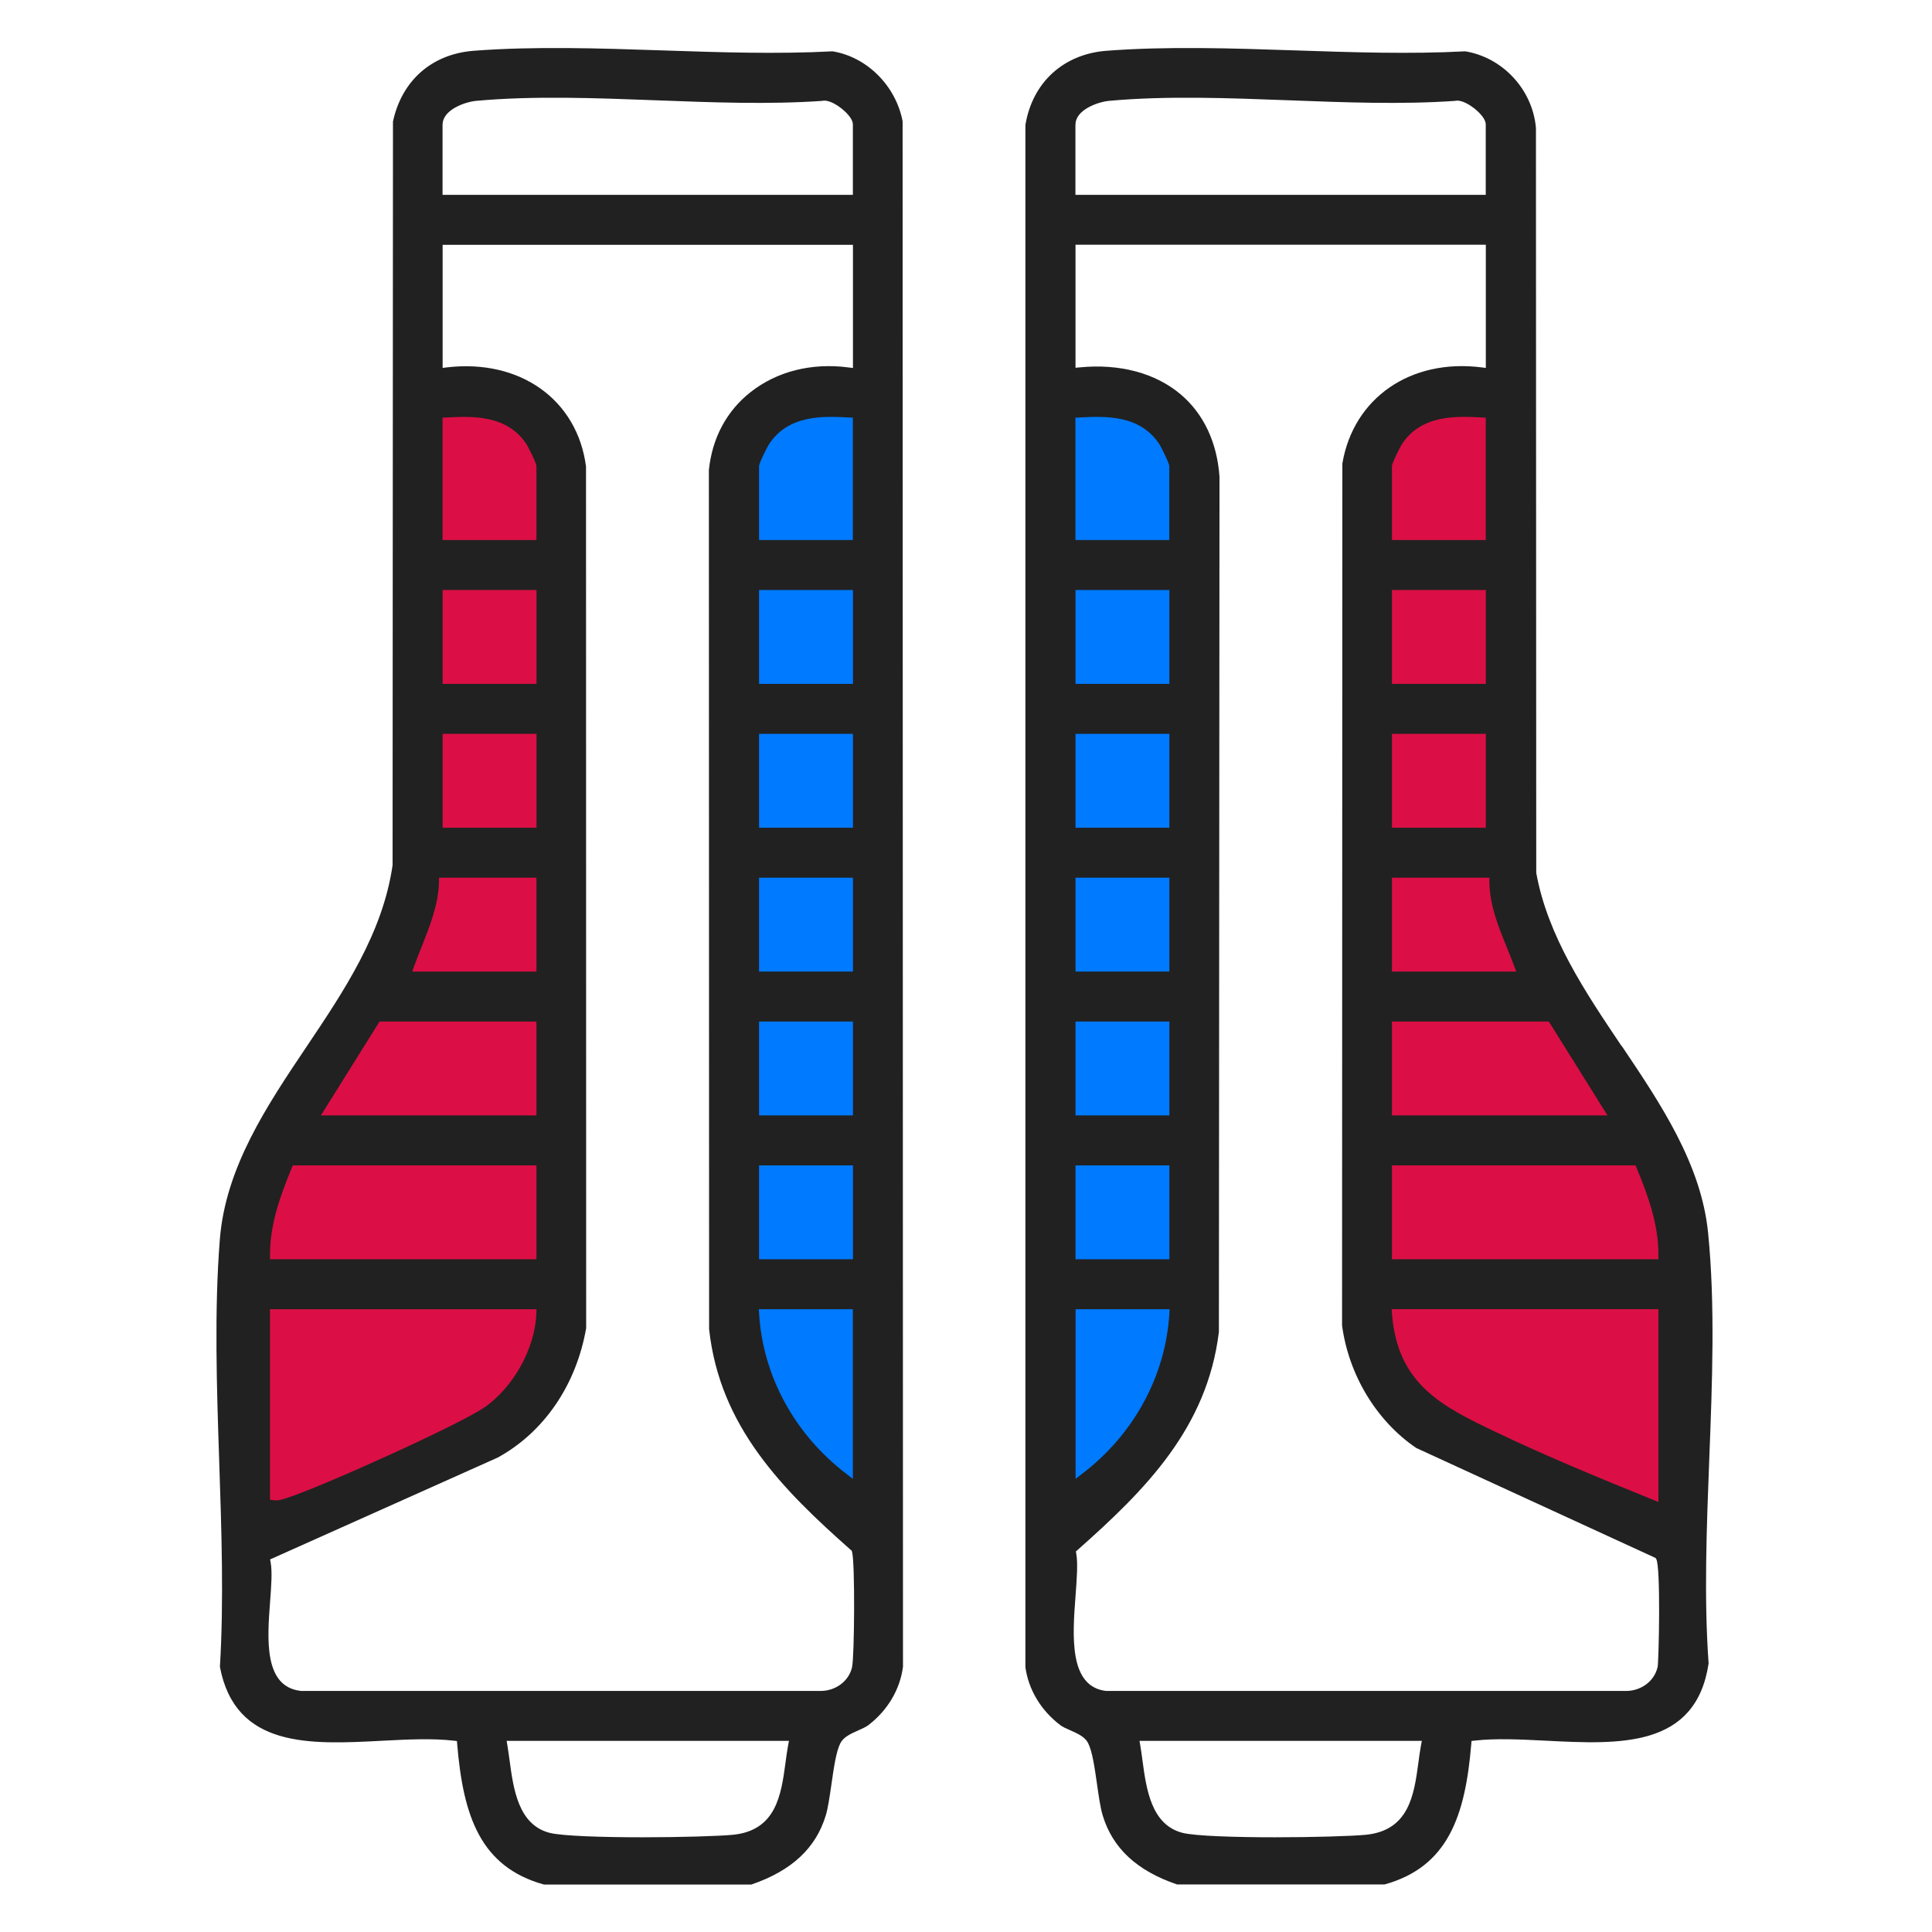 <?xml version="1.0" encoding="UTF-8"?>
<svg id="Layer_1" xmlns="http://www.w3.org/2000/svg" version="1.1" viewBox="0 0 256 256">
  <!-- Generator: Adobe Illustrator 29.1.0, SVG Export Plug-In . SVG Version: 2.1.0 Build 142)  -->
  <defs>
    <style>
      .st0 {
        fill: #007aff;
      }

      .st1 {
        fill: #212121;
      }

      .st2 {
        fill: #db0f45;
      }
    </style>
  </defs>
  <polygon class="st2" points="181.06 61.51 181.39 175.57 185.23 186.25 223.51 206.26 222.56 161.93 205.51 129.72 200.01 116.3 198.72 50.14 187.51 53.36 181.06 61.51"/>
  <polygon class="st0" points="138.24 52.22 151.13 52.22 158.52 60.37 157 182.07 148.74 197.18 138.24 204.37 138.24 52.22"/>
  <polygon class="st2" points="73.98 61.51 73.65 175.57 69.81 186.25 31.53 206.26 32.48 161.93 49.53 129.72 55.03 116.3 56.32 50.14 67.53 53.36 73.98 61.51"/>
  <polygon class="st0" points="116.8 52.22 103.91 52.22 96.52 60.37 98.04 182.07 106.3 197.18 116.8 204.37 116.8 52.22"/>
  <g>
    <path class="st1" d="M109.42,240.56c.3-1.01.53-2.6.75-4.13.32-2.24.62-4.36,1.2-5.48.42-.8,1.4-1.24,2.35-1.66.52-.23,1.01-.45,1.33-.69,2.56-1.96,4.2-4.71,4.6-7.74l-.05-204.79c-.89-4.69-4.71-8.53-9.29-9.27-7.3.39-15.02.13-22.48-.12-8.37-.28-17.02-.57-25.08.05-5.52.43-9.51,3.93-10.68,9.38l-.05,98.53c-1.3,9-6.44,16.67-11.42,24.08-5.27,7.85-10.71,15.97-11.47,25.5-.75,9.49-.41,19.67-.08,29.51.3,9.02.62,18.34.09,27.14,2.06,10.8,11.94,10.29,21.49,9.79,3.42-.18,6.64-.34,9.51-.01l.41.05.03.41c.79,9.47,3.04,16.25,11.49,18.6h27.49c5.33-1.82,8.55-4.82,9.86-9.16ZM58.65,16.5c0-1.93,2.92-3,4.48-3.14,7.6-.69,15.84-.37,23.82-.07,7.33.28,14.92.57,21.96.08.9-.22,2.11.62,2.59,1,.35.28,1.51,1.25,1.51,2.13v9.32h-54.37v-9.32ZM58.65,55.34l.47-.02c3.41-.17,8.07-.41,10.67,3.58.14.22,1.29,2.45,1.29,2.87v9.79h-12.44v-16.22ZM58.65,78.18h12.44v12.44h-12.44v-12.44ZM58.65,97.24h12.44v12.44h-12.44v-12.44ZM54.86,128.07c.32-.9.68-1.8,1.04-2.7,1.09-2.75,2.22-5.59,2.27-8.58v-.49h12.91v12.44h-16.46l.24-.67ZM50.29,135.36h20.79v12.44h-28.56l7.77-12.44ZM38.67,154.73l.13-.31h32.28v12.44h-35.3v-.5c-.04-4.15,1.41-8.02,2.89-11.63ZM35.77,173.48h35.32l-.02.51c-.14,4.62-3.05,9.88-6.92,12.52-3.45,2.35-21.79,10.62-26.29,12.03l-.1.03c-.37.12-.75.24-1.18.24-.13,0-.26-.01-.39-.03l-.42-.07v-25.22ZM39.84,224.05c-4.89-.56-4.43-6.81-4.05-11.83.15-2.04.3-3.96.07-5.2l-.07-.39.36-.16,29.79-13.33c6.13-3.35,10.42-9.61,11.73-17.16l-.02-114.16c-1.15-8.86-8.74-14.28-18.44-13.14l-.56.07v-16.31h54.37v16.32l-.57-.07c-4.9-.65-9.51.52-13,3.27-3.17,2.5-5.08,6.07-5.52,10.32l.03,113.84c1.41,12.91,9.69,21.22,18.79,29.27l.11.09.04.14c.41,1.39.32,13.9,0,15.3-.41,1.83-2.17,3.14-4.16,3.14-.1,0-.19,0-.29,0H39.84ZM100.58,166.86v-12.44h12.44v12.44h-12.44ZM113.01,173.48v22.47l-.8-.61c-6.9-5.24-11.14-13.01-11.63-21.33l-.03-.53h12.47ZM100.58,147.8v-12.44h12.44v12.44h-12.44ZM100.58,128.74v-12.44h12.44v12.44h-12.44ZM100.58,109.68v-12.44h12.44v12.44h-12.44ZM100.58,90.62v-12.44h12.44v12.44h-12.44ZM100.58,71.56v-9.79c0-.42,1.15-2.66,1.29-2.87,2.6-4,7.26-3.76,10.67-3.58l.47.02v16.22h-12.44ZM104.43,231.25c-.14.77-.25,1.56-.35,2.35-.57,4.2-1.22,8.96-6.98,9.52-1.91.18-6.97.33-12.03.33s-10.59-.16-12.25-.59c-4.15-1.08-4.79-5.82-5.3-9.62-.1-.7-.19-1.38-.29-1.98l-.1-.59h37.41l-.11.59Z"/>
    <path class="st1" d="M214.87,138.61c-4.82-7.16-9.8-14.57-11.31-22.96l-.04-98.69c-.43-5.05-4.36-9.33-9.36-10.16-7.3.39-15.02.13-22.48-.12-8.37-.28-17.02-.57-25.08.05-5.7.44-9.81,4.21-10.73,9.84v204.34c.41,2.96,2.04,5.71,4.61,7.67.32.25.81.46,1.33.69.95.42,1.93.86,2.35,1.66.58,1.12.88,3.24,1.2,5.48.22,1.53.44,3.12.75,4.13,1.31,4.35,4.53,7.35,9.86,9.16h27.49c8.44-2.34,10.7-9.13,11.49-18.6l.03-.41.41-.05c2.83-.32,6.03-.16,9.42.01,9.79.5,19.9,1.01,21.59-10.24-.63-8.71-.26-18.09.09-27.16.39-10.05.79-20.45-.16-29.91-.91-9.09-6.27-17.06-11.45-24.76ZM216.72,154.42l.13.31c1.49,3.61,2.93,7.48,2.9,11.63v.5h-35.31v-12.44h32.28ZM219.75,173.48v25.54l-.69-.28c-7.15-2.9-14.13-5.77-20.84-8.98-7.02-3.36-13.09-6.27-13.78-15.75l-.04-.54h35.35ZM205.23,135.36l7.77,12.44h-28.56v-12.44h20.79ZM197.35,116.8c.02,3.09,1.19,5.98,2.33,8.78.34.83.67,1.66.98,2.49l.25.67h-16.47v-12.44h12.91v.5ZM196.88,78.18v12.44h-12.44v-12.44h12.44ZM184.44,71.56v-9.79c0-.42,1.15-2.66,1.29-2.87,2.6-4,7.26-3.76,10.67-3.58l.47.02v16.22h-12.44ZM196.88,97.24v12.44h-12.44v-12.44h12.44ZM142.51,16.5c0-1.93,2.92-3,4.48-3.14,7.6-.69,15.84-.37,23.82-.07,7.33.28,14.92.57,21.96.08.9-.22,2.11.62,2.59,1,.35.28,1.51,1.25,1.51,2.13v9.32h-54.37v-9.32ZM142.51,55.34l.47-.02c3.41-.17,8.07-.42,10.67,3.58.14.22,1.29,2.45,1.29,2.87v9.79h-12.44v-16.22ZM142.51,78.18h12.44v12.44h-12.44v-12.44ZM142.51,97.24h12.44v12.44h-12.44v-12.44ZM142.51,116.3h12.44v12.44h-12.44v-12.44ZM142.51,135.36h12.44v12.44h-12.44v-12.44ZM142.51,154.42h12.44v12.44h-12.44v-12.44ZM142.51,173.48h12.47l-.03.53c-.49,8.32-4.73,16.1-11.63,21.33l-.8.61v-22.47ZM188.29,231.25c-.14.77-.25,1.56-.35,2.35-.57,4.2-1.22,8.96-6.98,9.52-1.91.18-6.97.33-12.03.33s-10.59-.16-12.25-.59c-4.15-1.08-4.79-5.82-5.3-9.62-.09-.7-.19-1.38-.29-1.98l-.1-.59h37.41l-.11.59ZM219.63,220.92c-.41,1.83-2.17,3.14-4.16,3.14-.1,0-.19,0-.29,0h-68.62c-4.95-.58-4.45-7.29-4.04-12.67.16-2.18.32-4.25.09-5.53l-.05-.28.21-.19c8.99-7.96,17.19-16.16,18.74-28.91l.08-113.31c-.32-4.55-2.1-8.34-5.15-10.92-3.34-2.82-8.09-4.09-13.38-3.57l-.55.05v-16.3h54.37v16.32l-.56-.07c-9.4-1.19-16.98,4.04-18.45,12.74l-.04,114.21c.88,6.56,4.56,12.65,9.82,16.23l31.72,14.58.08.12c.63.93.35,13.65.19,14.36Z"/>
  </g>
</svg>